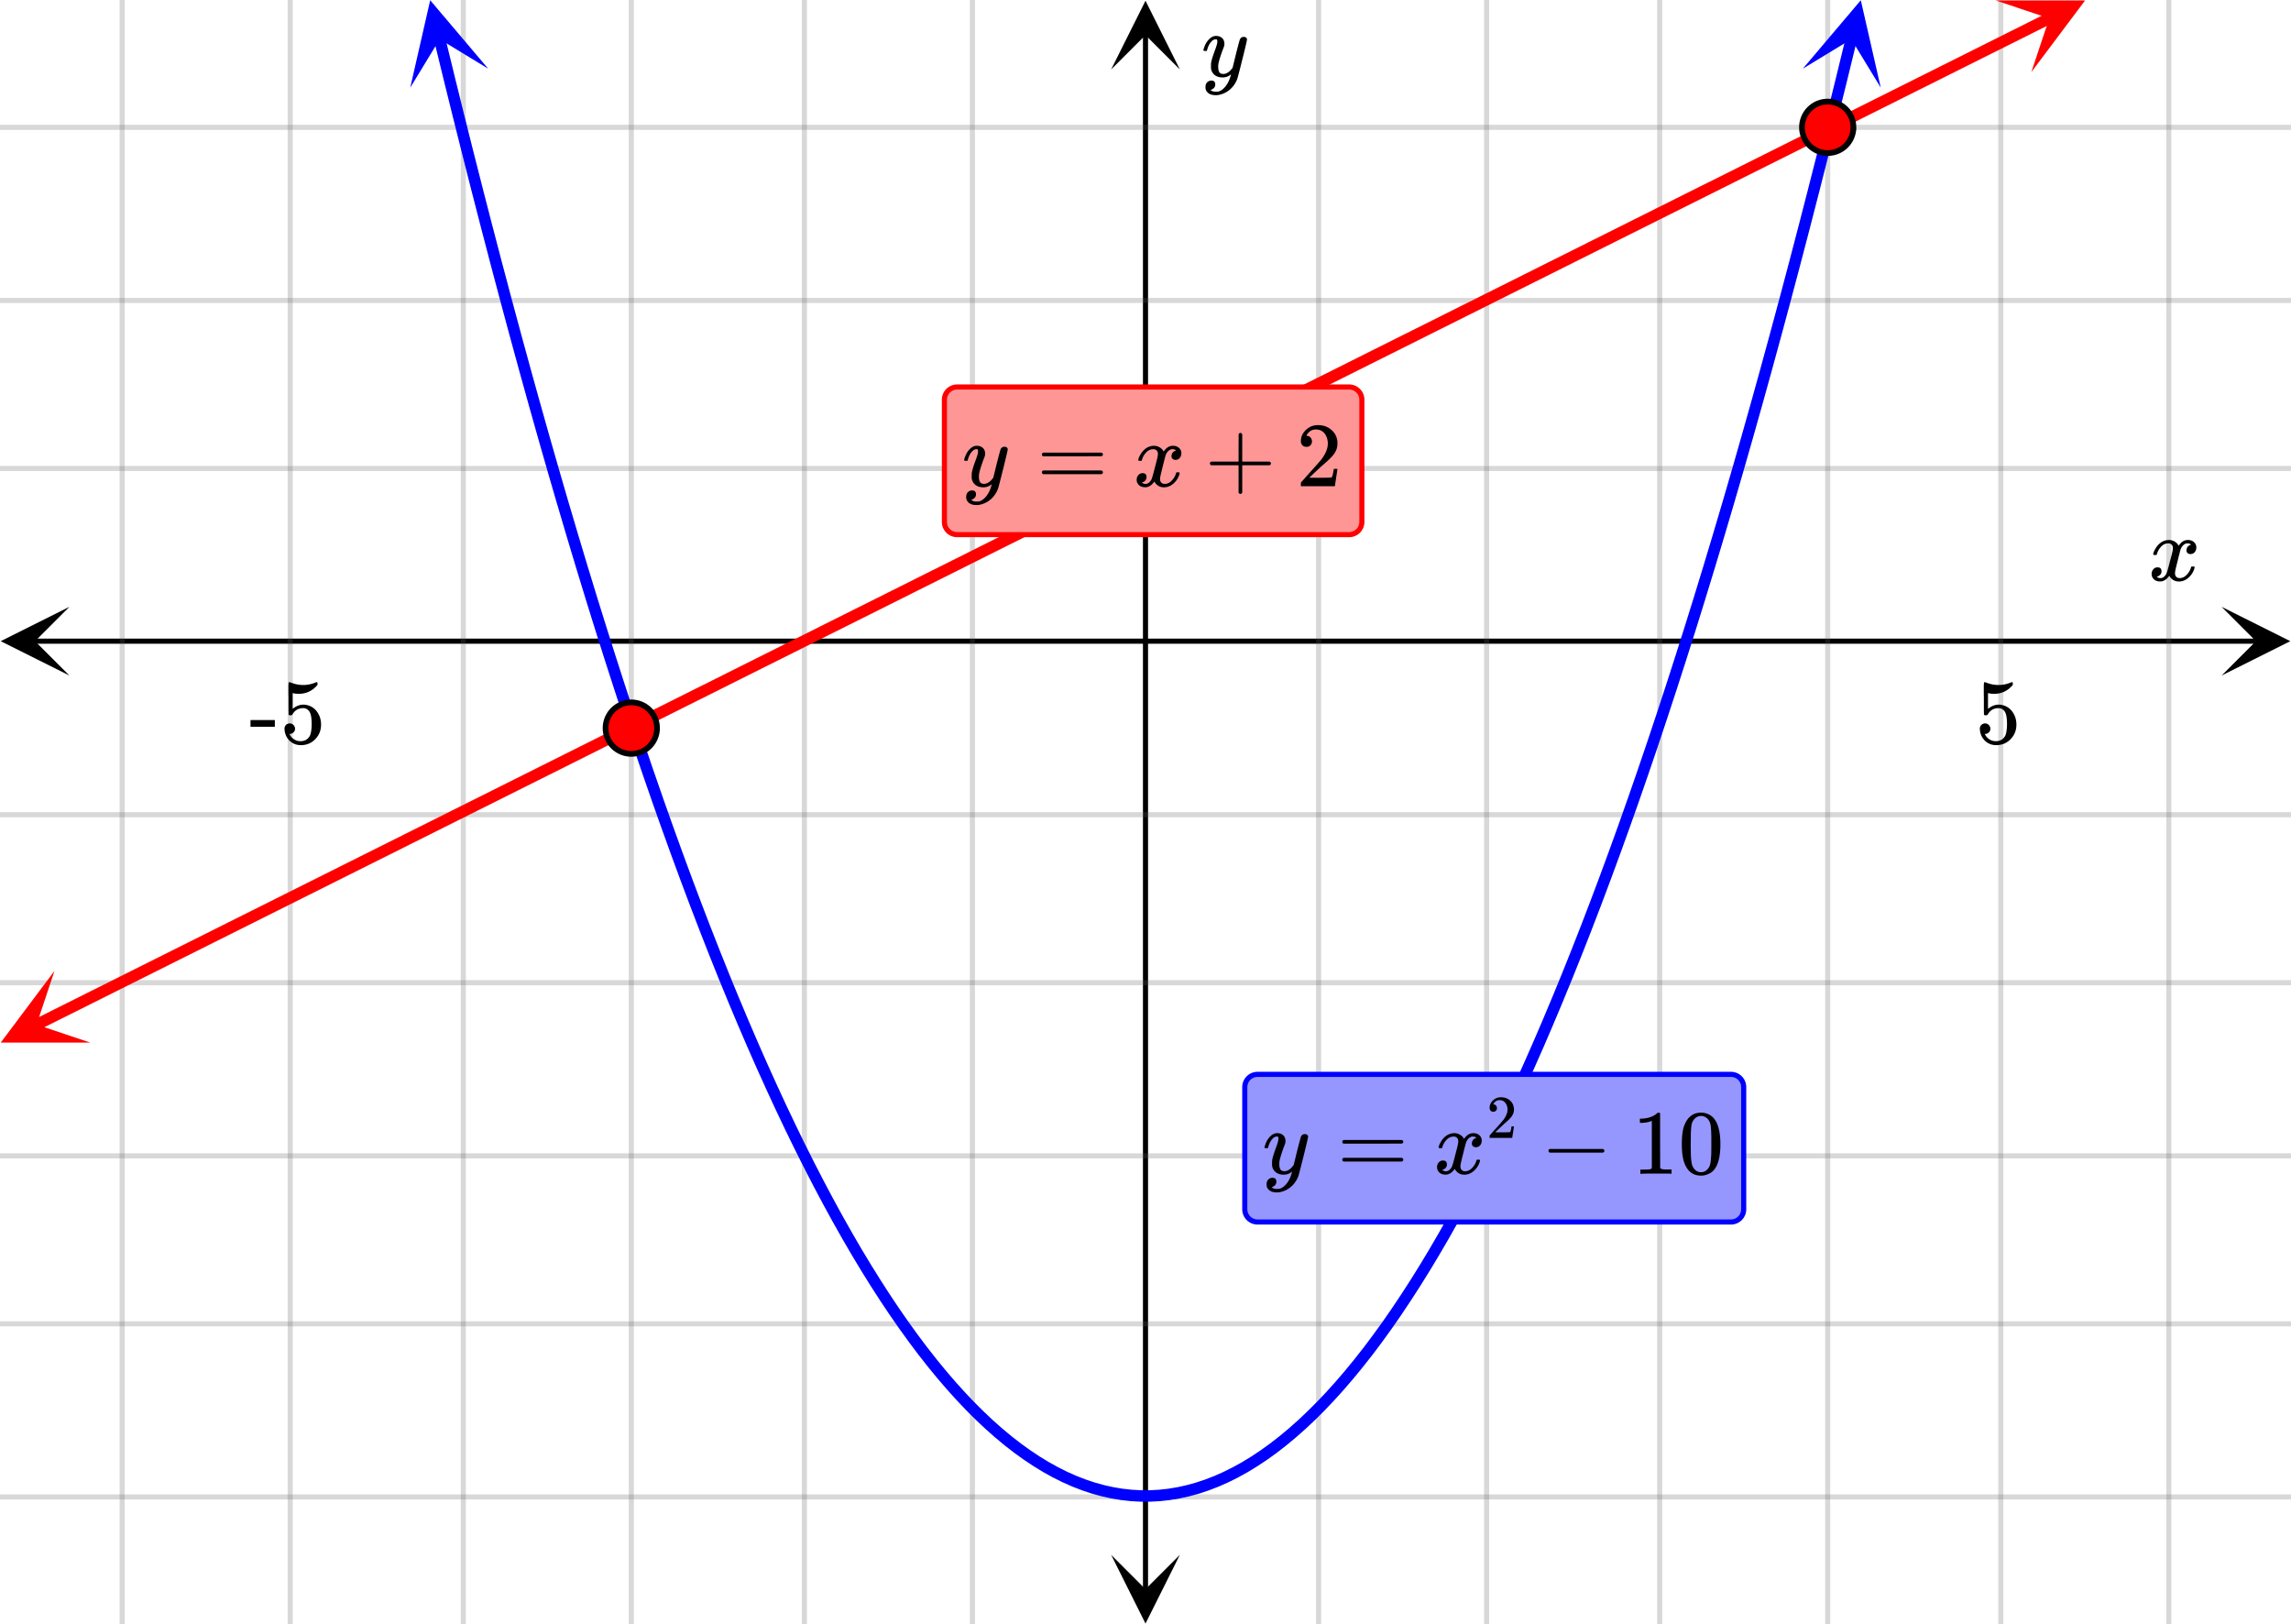 <svg xmlns="http://www.w3.org/2000/svg" width="450" height="319.016" viewBox="0 0 450 319"><defs><clipPath id="a"><path d="M.137 119.172H14V133H.137zm0 0"/></clipPath><clipPath id="b"><path d="M436.363 119.172H450V133h-13.637zm0 0"/></clipPath><clipPath id="c"><path d="M218.25 305H232v13.863h-13.75zm0 0"/></clipPath><clipPath id="d"><path d="M218.25 0H232v13.637h-13.75zm0 0"/></clipPath><clipPath id="e"><path d="M80 0h16v18H80zm0 0"/></clipPath><clipPath id="f"><path d="M92.152-1.828l8.395 34.43-34.43 8.394L57.723 6.57zm0 0"/></clipPath><clipPath id="g"><path d="M354 0h16v18h-16zm0 0"/></clipPath><clipPath id="h"><path d="M354.117 13.477l8.395-34.43 34.43 8.394-8.395 34.43zm0 0"/></clipPath><clipPath id="i"><path d="M0 190h18v15H0zm0 0"/></clipPath><clipPath id="j"><path d="M-3.379 197.719l31.695-15.848 15.848 31.695-31.7 15.848zm0 0"/></clipPath><clipPath id="k"><path d="M391 0h19v15h-19zm0 0"/></clipPath><clipPath id="l"><path d="M391.953.07l31.695-15.847 15.848 31.695-31.7 15.848zm0 0"/></clipPath></defs><path fill="#fff" d="M0 0h450v319H0z"/><path d="M6.75 125.422h436.5v1H6.75zm0 0"/><g clip-path="url(#a)"><path d="M13.637 119.172l-13.5 6.75 13.5 6.75-6.75-6.75zm0 0"/></g><g clip-path="url(#b)"><path d="M436.363 119.172l13.5 6.75-13.5 6.75 6.75-6.75zm0 0"/></g><path d="M259 0v319M292 0v319M326 0v319M359 0v319M393 0v319M426 0v319M191 0v319M158 0v319M124 0v319M91 0v319M57 0v319M24 0v319"/><path d="M259.5 0v319c0 .277-.223.5-.5.5a.498.498 0 0 1-.5-.5V0c0-.277.223-.5.5-.5s.5.223.5.5zm33 0v319c0 .277-.223.5-.5.5a.498.498 0 0 1-.5-.5V0c0-.277.223-.5.5-.5s.5.223.5.5zm34 0v319c0 .277-.223.5-.5.5a.498.498 0 0 1-.5-.5V0c0-.277.223-.5.5-.5s.5.223.5.5zm33 0v319c0 .277-.223.5-.5.5a.498.498 0 0 1-.5-.5V0c0-.277.223-.5.5-.5s.5.223.5.5zm34 0v319c0 .277-.223.5-.5.5a.498.498 0 0 1-.5-.5V0c0-.277.223-.5.5-.5s.5.223.5.5zm33 0v319c0 .277-.223.5-.5.5a.498.498 0 0 1-.5-.5V0c0-.277.223-.5.5-.5s.5.223.5.5zm-235 0v319c0 .277-.223.5-.5.5a.498.498 0 0 1-.5-.5V0c0-.277.223-.5.5-.5s.5.223.5.5zm-33 0v319c0 .277-.223.5-.5.5a.498.498 0 0 1-.5-.5V0c0-.277.223-.5.5-.5s.5.223.5.5zm-34 0v319c0 .277-.223.5-.5.5a.498.498 0 0 1-.5-.5V0c0-.277.223-.5.5-.5s.5.223.5.5zm-33 0v319c0 .277-.223.5-.5.5a.498.498 0 0 1-.5-.5V0c0-.277.223-.5.5-.5s.5.223.5.5zm-34 0v319c0 .277-.223.5-.5.5a.498.498 0 0 1-.5-.5V0c0-.277.223-.5.5-.5s.5.223.5.5zm-33 0v319c0 .277-.223.5-.5.5a.498.498 0 0 1-.5-.5V0c0-.277.223-.5.5-.5s.5.223.5.5zm0 0" fill="#666" fill-opacity=".251"/><path d="M224.5 312.25V6.75h1v305.5zm0 0"/><g clip-path="url(#c)"><path d="M218.25 305.363l6.75 13.5 6.75-13.5-6.75 6.75zm0 0"/></g><g clip-path="url(#d)"><path d="M218.25 13.637L225 .137l6.75 13.5-6.75-6.75zm0 0"/></g><path d="M0 92h450M0 59h450M0 25h450M0 160h450M0 193h450M0 227h450M0 260h450M0 294h450"/><path d="M0 91.5h450c.277 0 .5.223.5.5s-.223.5-.5.5H0a.498.498 0 0 1-.5-.5c0-.277.223-.5.5-.5zm0-33h450c.277 0 .5.223.5.5s-.223.5-.5.5H0a.498.498 0 0 1-.5-.5c0-.277.223-.5.5-.5zm0-34h450c.277 0 .5.223.5.5s-.223.5-.5.5H0a.498.498 0 0 1-.5-.5c0-.277.223-.5.5-.5zm0 135h450c.277 0 .5.223.5.5s-.223.5-.5.5H0a.498.498 0 0 1-.5-.5c0-.277.223-.5.5-.5zm0 33h450c.277 0 .5.223.5.5s-.223.5-.5.5H0a.498.498 0 0 1-.5-.5c0-.277.223-.5.5-.5zm0 34h450c.277 0 .5.223.5.5s-.223.5-.5.5H0a.498.498 0 0 1-.5-.5c0-.277.223-.5.5-.5zm0 33h450c.277 0 .5.223.5.5s-.223.5-.5.5H0a.498.498 0 0 1-.5-.5c0-.277.223-.5.5-.5zm0 34h450c.277 0 .5.223.5.5s-.223.5-.5.5H0a.498.498 0 0 1-.5-.5c0-.277.223-.5.5-.5zm0 0" fill="#666" fill-opacity=".251"/><path d="M87.422 7.27l1.863 7.632-1.094.27 1.09-.27 1.864 7.528-1.094.273 1.094-.273 1.859 7.425-1.09.274 1.09-.277 1.863 7.324-1.094.277 1.09-.281 1.864 7.223-1.09.28 1.09-.284 1.859 7.117-1.09.285 1.09-.29 1.86 7.017-1.087.289 1.086-.293 1.864 6.91-1.09.293 1.086-.297 1.863 6.808-1.086.297 1.082-.3 1.863 6.703-1.086.3 1.086-.304 1.86 6.601-1.082.309 1.082-.313 1.86 6.5-1.083.309 1.082-.312 1.86 6.394-1.079.316 1.078-.32 1.864 6.293-1.082.32 1.078-.324 1.863 6.188-1.078.324 1.074-.328 1.864 6.086-1.079.328 1.075-.332 1.863 5.98-1.074.336 1.074-.34 1.86 5.88-1.075.34 1.074-.345 1.86 5.778-1.07.344 1.07-.352 1.859 5.676-1.07.351 1.07-.36 1.86 5.571-1.067.36 1.066-.364 1.86 5.47-1.067.358 1.067-.367 1.86 5.364-1.063.37 1.058-.374 1.863 5.257-1.062.375 1.059-.378 1.863 5.156-1.059.383 1.055-.391 1.863 5.055-1.054.39 1.05-.394 1.864 4.949-1.055.398 1.05-.406 1.86 4.852-1.047.402 1.047-.41 1.86 4.742-1.047.414 1.043-.422 1.863 4.645-1.043.418 1.039-.426 1.86 4.54-1.04.425 1.04-.438 1.859 4.438-1.035.437 1.03-.445 1.864 4.332-1.035.445 1.031-.453 1.86 4.227-1.028.453 1.024-.461 1.863 4.125-1.027.465 1.02-.473 1.862 4.024-1.02.472 1.016-.484 1.86 3.922-1.016.48 1.012-.492 1.86 3.816-1.008.493 1.003-.504 1.864 3.715-1.008.504 1-.516 1.863 3.61-1 .515.992-.527 1.86 3.507-.992.528.988-.54 1.86 3.407-.985.539.976-.555 1.864 3.301-.98.555.972-.567 1.863 3.2-.973.566.961-.582 1.864 3.094-.965.582.957-.594 1.86 2.988-.954.598.945-.61 1.86 2.887-.946.61.938-.625 1.86 2.785-.934.625.922-.64 1.863 2.683-.926.64.914-.66 1.86 2.578-.91.66.898-.675 1.86 2.476-.9.676.888-.695 1.859 2.37-.883.696.867-.71 1.864 2.265-.872.715.856-.735 1.86 2.168-.852.735.832-.754 1.863 2.062-.836.754.817-.773 1.859 1.957-.813.777.793-.797 1.864 1.856-.797.797.773-.82 1.86 1.753-.77.82.746-.843 1.86 1.652-.747.84.72-.863 1.862 1.546-.718.868.687-.891 1.863 1.445-.69.887.66-.91 1.859 1.34-.657.914.621-.938 1.864 1.239-.625.937.586-.96 1.863 1.132-.586.96.543-.983 1.863 1.03-.547.985.504-1.008 1.86.93-.5 1.008.453-1.027 1.863.824-.457 1.027.406-1.047 1.864.719-.407 1.05.356-1.066 1.86.618-.356 1.066.3-1.082 1.864.515-.301 1.083.242-1.098 1.863.414-.246 1.098.184-1.11 1.863.309-.183 1.11.12-1.118 1.864.207-.125 1.117.063-1.12 1.863.1-.063 1.126v-1.125h1.86v1.125l-.063-1.125 1.863-.102.063 1.121-.125-1.117 1.863-.207.121 1.117-.183-1.11 1.863-.308.184 1.11-.246-1.098 1.863-.414.242 1.098-.3-1.082 1.863-.516.3 1.082-.355-1.067 1.86-.617.355 1.067-.407-1.051 1.864-.719.406 1.047-.457-1.027 1.863-.825.453 1.028-.5-1.008 1.86-.93.504 1.008-.547-.984 1.863-1.031.543.984-.586-.961 1.863-1.133.586.961-.625-.937 1.864-1.239.62.938-.656-.914 1.86-1.34.66.91-.691-.887 1.863-1.445.687.89-.718-.867 1.863-1.546.719.863-.747-.84 1.86-1.652.746.843-.77-.82 1.86-1.754.773.82-.797-.796 1.864-1.856.793.797-.813-.777 1.86-1.957.816.773-.836-.754 1.863-2.062.832.754-.851-.735 1.86-2.168.855.735-.872-.715 1.864-2.266.867.711-.883-.695 1.86-2.371.886.695-.898-.676 1.86-2.476.898.675-.91-.66 1.859-2.578.914.66-.926-.64 1.863-2.684.922.64-.933-.624 1.859-2.785.938.625-.946-.61 1.86-2.887.945.61-.953-.598 1.86-2.988.956.594-.965-.582 1.864-3.094.96.582-.972-.566 1.863-3.2.973.567-.98-.555 1.863-3.3.976.554-.984-.54 1.86-3.405.987.539-.992-.528 1.86-3.507.992.527-1-.516 1.863-3.61 1 .517-1.008-.504 1.864-3.715 1.003.504-1.007-.493 1.86-3.816 1.01.492-1.015-.48 1.86-3.922 1.015.484-1.02-.472 1.864-4.024 1.02.473-1.028-.465 1.863-4.125 1.024.46-1.028-.452 1.86-4.227 1.031.453-1.035-.445 1.863-4.332 1.031.445-1.035-.437 1.86-4.438 1.039.438-1.04-.426 1.86-4.539 1.04.426-1.044-.418 1.863-4.645 1.043.422-1.046-.414 1.859-4.742 1.047.41-1.047-.402 1.86-4.852 1.05.406-1.055-.398 1.864-4.95 1.05.395-1.054-.39 1.863-5.055 1.055.39-1.059-.382 1.863-5.156 1.059.378-1.063-.375 1.86-5.257 1.062.375-1.062-.371 1.86-5.364 1.066.367-1.067-.359 1.86-5.469 1.066.364-1.066-.36 1.859-5.57 1.07.36-1.07-.352 1.86-5.676 1.07.351-1.07-.343 1.859-5.778 1.074.344-1.074-.34 1.86-5.879 1.073.34-1.074-.336 1.863-5.98 1.075.332-1.079-.328 1.864-6.086 1.074.328-1.078-.324 1.863-6.188 1.078.324-1.082-.32 1.864-6.293 1.078.32-1.078-.316 1.859-6.394 1.082.312-1.082-.309 1.86-6.5 1.081.313-1.082-.309 1.86-6.601 1.086.304-1.086-.3 1.863-6.703 1.082.3-1.086-.297 1.863-6.808 1.086.297-1.09-.293 1.864-6.91 1.086.293-1.086-.29 1.86-7.015 1.089.289-1.09-.285 1.86-7.117 1.09.285-1.09-.281 1.863-7.223 1.09.281-1.094-.277 1.863-7.324 1.09.277-1.09-.274 1.86-7.425 1.093.273-1.094-.273 1.864-7.528 1.09.27-1.094-.27 1.863-7.632a1.124 1.124 0 1 1 2.184.535l-1.86 7.633v.003l-1.863 7.532v.004l-1.863 7.425v.004l-1.86 7.324v.004h-.003l-1.86 7.22v.007-.004l-1.863 7.121v.004l-1.863 7.012v.008-.004l-1.86 6.914s0 .004-.004.004l-1.86 6.808v.004l-1.862 6.707v.004l-1.864 6.602v.004l-1.863 6.5v.003l-1.86 6.395c0 .004-.003.004-.003.004l-1.86 6.293c0 .004 0 .004-.003.008l-1.86 6.187v.004h-.004l-1.86 6.09v.004l-1.862 5.984v.004l-1.864 5.879v.008l-1.863 5.773v.008l-1.863 5.672v.008l-1.864 5.57v.008l-1.863 5.465v.008l-1.863 5.363v.008l-1.863 5.261s0 .004-.004.004l-1.86 5.16s0 .004-.004.004l-1.859 5.055c0 .004-.004.008-.004.008l-1.86 4.953c-.003.004-.003.004-.003.008l-1.863 4.847v.008l-1.864 4.746c0 .004 0 .004-.004.008l-1.859 4.64c0 .005-.004.009-.004.009l-1.863 4.539v.007l-1.863 4.438c0 .004-.004.008-.004.008l-1.86 4.332c-.004.004-.004.008-.004.012l-1.863 4.226c0 .004-.004.008-.004.012l-1.863 4.125c0 .004 0 .008-.004.012l-1.86 4.023c-.003.004-.003.004-.003.008l-1.864 3.922c0 .004-.003.007-.003.011v-.004l-1.864 3.82c0 .005-.004.009-.004.009l-1.863 3.714c0 .004-.004.008-.004.012l-1.863 3.61c0 .003-.004.007-.004.011l-1.863 3.508c0 .004-.004.008-.004.012l-1.864 3.406c0 .004-.003.008-.007.012l-1.86 3.3c-.004.004-.004.012-.008.016l-1.863 3.195c0 .008-.004.012-.008.016l-1.859 3.094c-.004.004-.008.012-.012.015l-1.86 2.993c-.003.004-.007.007-.007.015h-.004l-1.86 2.887-.01.016-1.86 2.785a.054.054 0 0 1-.012.015l-1.863 2.684-.012.016-1.86 2.578a.085.085 0 0 1-.011.02l-1.863 2.476c-.004.004-.008.012-.016.02l-1.86 2.37c-.003.008-.011.012-.015.02l-1.86 2.27c-.007.003-.011.011-.019.019l-1.86 2.164c-.007.008-.011.016-.019.024l-1.86 2.062c-.007.008-.015.012-.019.02l-1.863 1.96c-.008.008-.012.016-.02.024l-1.863 1.855-.023.024-1.86 1.754c-.007.008-.015.015-.027.02l-1.86 1.652-.027.023-1.863 1.547-.027.023-1.864 1.446c-.007.007-.02.015-.03.023l-1.86 1.34-.035.023-1.864 1.239c-.011.007-.023.02-.035.023l-1.863 1.137-.04.023-1.862 1.032-.043.023-1.86.93c-.015.007-.031.011-.047.02l-1.859.823a.636.636 0 0 0-.05.024l-1.864.719c-.016.007-.031.015-.05.02l-1.86.62c-.02.004-.04.012-.055.016l-1.863.515c-.02.004-.035.012-.055.016l-1.863.41-.059.012-1.863.309-.059.011-1.863.203c-.02.004-.039.004-.059.008l-1.863.102c-.02 0-.039.004-.062.004h-1.86c-.023 0-.043-.004-.062-.004l-1.863-.102c-.02-.004-.04-.004-.063-.008h.004l-1.863-.203-.063-.011h.004l-1.863-.309-.059-.012-1.863-.41c-.02-.004-.04-.012-.055-.016l-1.863-.515c-.02-.004-.035-.012-.055-.016l-1.86-.62c-.019-.005-.034-.013-.054-.017l.004-.003-1.863-.72a.636.636 0 0 0-.051-.023l-1.86-.824c-.015-.008-.03-.012-.046-.02l-1.86-.929-.043-.023-1.863-1.032-.039-.023-1.863-1.137c-.012-.004-.024-.015-.035-.023l-1.864-1.239-.035-.023-1.86-1.34c-.01-.008-.023-.015-.03-.023l-1.864-1.446c-.007-.007-.02-.015-.027-.023l-1.863-1.547c-.008-.008-.02-.016-.028-.023l-1.859-1.653c-.012-.004-.02-.011-.027-.02l-1.86-1.753-.023-.024-1.863-1.855c-.008-.008-.012-.016-.02-.024l-1.863-1.96c-.004-.008-.012-.012-.02-.02l-1.86-2.062c-.007-.008-.01-.016-.019-.024l-1.86-2.164c-.007-.008-.01-.016-.019-.02l-1.859-2.269c-.004-.008-.012-.012-.016-.02l-1.859-2.37c-.008-.008-.012-.016-.016-.02l-1.863-2.477-.012-.015v-.004l-1.859-2.578-.012-.016-1.863-2.684a.054.054 0 0 1-.012-.015l-1.86-2.785-.01-.016-1.86-2.887a.054.054 0 0 0-.012-.015l-1.86-2.993-.011-.015-1.86-3.094c-.003-.004-.007-.008-.007-.016l-1.863-3.195c-.004-.004-.004-.012-.008-.016l-1.86-3.3c-.004-.004-.007-.008-.007-.012l-1.864-3.406c0-.004-.004-.008-.004-.012l-1.863-3.508c0-.004-.004-.008-.004-.012l-1.863-3.609c0-.004-.004-.008-.004-.012l-1.863-3.714s-.004-.004-.004-.008l-1.863-3.82s-.004-.004-.004-.008l-1.864-3.922c0-.004 0-.004-.004-.008l-1.859-4.024c-.004-.003-.004-.007-.008-.011h.004l-1.863-4.125c0-.004-.004-.008-.004-.008v-.004l-1.863-4.226c0-.004 0-.008-.004-.012l-1.86-4.332c0-.004-.004-.004-.004-.008l-1.863-4.438v-.007l-1.863-4.54s-.004-.003-.004-.007l-1.86-4.64c-.003-.005-.003-.009-.003-.009l-1.864-4.746v-.008l-1.863-4.847c0-.004 0-.004-.004-.008l-1.86-4.953-.003-.004v-.004l-1.86-5.055c-.003 0-.003-.004-.003-.004l-1.86-5.16c-.004 0-.004-.004-.004-.004l-1.863-5.261v-.008l-1.863-5.363v-.008l-1.863-5.465v-.008l-1.864-5.57v-.008l-1.863-5.672v-.008l-1.863-5.773v-.008l-1.864-5.879v-.004l-1.863-5.984v-.004l-1.86-6.09c-.003 0-.003 0-.003-.004l-1.86-6.187c-.003-.004-.003-.004-.003-.008l-1.86-6.293s-.004 0-.004-.004l-1.86-6.395v-.003l-1.862-6.5v-.004l-1.864-6.602v-.004l-1.863-6.707v-.004l-1.86-6.808c-.003 0-.003-.004-.003-.004l-1.86-6.914v-.004l-1.863-7.012v-.004l-1.863-7.121v-.004l-1.86-7.219c-.003 0-.003-.004-.003-.004l-1.86-7.324s0-.004-.004-.004h.004l-1.863-7.425v-.004l-1.863-7.532v-.004l-1.86-7.632a1.124 1.124 0 1 1 2.184-.535zm0 0" fill="#00f"/><g clip-path="url(#e)"><g clip-path="url(#f)" clip-rule="evenodd"><path d="M95.883 13.477L84.5.039l-3.918 17.168 5.785-9.516zm0 0" fill="#00f"/></g></g><g clip-path="url(#g)"><g clip-path="url(#h)" clip-rule="evenodd"><path d="M354.117 13.477L365.5.039l3.918 17.168-5.785-9.516zm0 0" fill="#00f"/></g></g><path d="M6.54 200.305l2.655-1.328.504 1.007-.504-1.007 2.657-1.329.503 1.008-.503-1.008 2.656-1.328h-.004.004l2.652-1.328.504 1.008-.504-1.008 2.656-1.324 2.657-1.328.5 1.004-.5-1.004 2.652-1.328 2.656-1.328.504 1.007-.504-1.007 2.657-1.329.503 1.008-.503-1.008 2.656-1.324c-.004-.004-.004-.004-.004 0h.004l2.652-1.328.504 1.004-.504-1.004 5.313-2.656 2.652-1.328 2.656-1.328 2.656-1.325.504 1.004-.504-1.004 2.653-1.328h.004l2.652-1.328 5.313-2.656 2.652-1.328.504 1.008-.504-1.008 2.656-1.324 2.656-1.329 2.653-1.328.504 1.008-.504-1.008 5.312-2.656 2.656-1.324v-.004.004l2.653-1.328.504 1.004-.504-1.004 5.312-2.657 2.653-1.328.504 1.008-.504-1.008 2.656-1.328 2.656-1.324 2.656-1.328 2.653-1.328 5.312-2.656.504 1.007-.504-1.007 2.653-1.329 2.656-1.324.504 1.004-.504-1.004 5.312-2.656 2.653-1.328 5.312-2.656 2.653-1.325 2.656-1.328.504 1.004-.504-1.004 5.312-2.656.5 1.008-.5-1.008 2.653-1.328 2.656-1.324 2.656-1.329.504 1.004-.504-1.004 2.652-1.328 2.657-1.328.504 1.008-.504-1.008 5.312-2.656.5 1.008-.5-1.008 2.653-1.324 2.656-1.328.504 1.004-.504-1.004 2.656-1.329 2.652-1.328.504 1.008-.504-1.008 5.313-2.656 2.656-1.324.5 1.004-.5-1.004 2.653-1.328 2.656-1.328.504 1.007-.504-1.007 2.656-1.328 2.652-1.329.504 1.008-.504-1.008 2.657-1.324v-.004.004l2.656-1.328.504 1.004-.504-1.004 2.656-1.328 2.652-1.328.504 1.008-.504-1.008 2.657-1.328.504 1.007-.504-1.007 2.656-1.328 2.652-1.325.504 1.004-.504-1.004 5.313-2.656.504 1.008-.504-1.008 2.656-1.328h-.004.004l2.652-1.328.504 1.008-.504-1.008 2.657-1.328 2.656-1.325 2.652-1.328.504 1.004-.504-1.004 2.656-1.328.504 1.008-.504-1.008 2.657-1.328.504 1.008-.504-1.008 2.656-1.328h-.004.004l2.652-1.324.504 1.004-.504-1.004 2.657-1.328.503 1.004-.503-1.004 2.656-1.328.5 1.003-.5-1.003 2.652-1.329 2.656-1.328.504 1.008-.504-1.008 2.657-1.328.504 1.008-.504-1.008 2.656-1.324h-.004.004l2.652-1.328.504 1.004-.504-1.004 2.656-1.328.504 1.007-.504-1.007 2.657-1.328.5 1.007-.5-1.007 2.652-1.329 2.656-1.328 2.657-1.324.503 1.004-.503-1.004 2.656-1.328h-.004.004l2.652-1.328 2.656-1.328.504 1.008-.504-1.008 2.657-1.328 2.652-1.329 2.656-1.324 2.657-1.328.503 1.004-.503-1.004 2.656-1.328 2.652-1.328 2.656-1.328 2.657-1.324.5 1.003-.5-1.003 2.652-1.329.504 1.004-.504-1.004 5.312-2.656.504 1.008-.504-1.008 2.657-1.328.5 1.008-.5-1.008 2.652-1.328 2.656-1.324 2.657-1.328.5 1.003-.5-1.003 2.652-1.329.504 1.008-.504-1.008 5.312-2.656.504 1.008-.504-1.008 2.657-1.328h-.004.004l2.652-1.324.504 1.004-.504-1.004 5.313-2.656.5 1.007-.5-1.007 2.652-1.329.504 1.008-.504-1.008 2.656-1.328 2.656-1.324V35.7v.004l2.657-1.328.5 1.004-.5-1.004 2.652-1.328.504 1.004-.504-1.004 5.312-2.656.5 1.007-.5-1.007 2.653-1.328 2.656-1.325 5.313-2.656.5 1.008-.5-1.008 2.652-1.328 5.312-2.656 2.653-1.325.504 1.004-.504-1.004 7.968-3.984.5 1.008-.5-1.008 2.653-1.328 2.656-1.328 2.656-1.324 2.653-1.329.504 1.004-.504-1.004 5.312-2.656 2.652-1.328.504 1.008-.503-1.008 2.656-1.324 2.656-1.328.504 1.004-.504-1.004 2.656-1.328a1.125 1.125 0 0 1 1.004 2.012l-2.656 1.327h.004-.004l-2.652 1.329-.504-1.008.504 1.008-2.657 1.328-2.656 1.324-.5-1.004.5 1.004-2.652 1.328-5.313 2.656-.504-1.008.504 1.008-2.656 1.328-2.652 1.329-2.657 1.324-2.656 1.328-.5-1.004.5 1.004-2.652 1.328-.504-1.008.504 1.008-5.313 2.656-.504-1.008.504 1.008-2.652 1.325-7.969 3.984-.5-1.008.5 1.008-2.652 1.328-2.656 1.328-2.657 1.324-2.652 1.328-.504-1.003.504 1.003-7.969 3.985-.5-1.008.5 1.008-2.652 1.328-.504-1.008.504 1.008-2.656 1.324-2.657 1.328-2.652 1.328-.504-1.007.504 1.007-5.312 2.657-.504-1.008.504 1.008-2.657 1.324v.004-.004l-2.652 1.328-.504-1.004.504 1.004-5.313 2.656-2.652 1.328-.504-1.007.504 1.007-2.656 1.329-.504-1.008.504 1.008-2.656 1.324-2.657 1.328-2.652 1.328-.504-1.008.504 1.008-5.312 2.656-2.653 1.328-.504-1.007.504 1.007-2.656 1.325-.504-1.004.504 1.004-5.313 2.656-2.652 1.328-.504-1.008.504 1.008-5.312 2.656-.504-1.008.504 1.008-2.653 1.324-2.656 1.329-.504-1.004.504 1.004-2.656 1.328-.504-1.008.504 1.008-2.656 1.328-2.653 1.328-.504-1.008.504 1.008-2.656 1.324-2.656 1.328-.504-1.004.504 1.004-2.653 1.328-.504-1.004.504 1.004-5.312 2.657-.504-1.008.504 1.008-2.656 1.328-.5-1.008.5 1.008-2.653 1.324-2.656 1.328-.504-1.004.504 1.004-2.656 1.328-.504-1.008.504 1.008-2.653 1.328-.504-1.007.504 1.007-5.312 2.657-.504-1.008.504 1.008-2.656 1.324-.5-1.004.5 1.004-2.653 1.328-.504-1.004.504 1.004-5.312 2.656-2.653 1.328-.503-1.007.503 1.007-2.656 1.325v.003-.003l-2.656 1.328-.504-1.004.504 1.004-2.656 1.328h.004-.004l-2.653 1.328-.504-1.008.504 1.008-5.312 2.656-.5-1.008.5 1.008-2.653 1.324-.503-1.004.504 1.004-5.313 2.657-.504-1.008.504 1.008-2.656 1.328h.004-.004l-2.653 1.328-.504-1.008.504 1.008-2.656 1.328-2.656 1.324-.5-1.004.5 1.004-2.652 1.328-2.657 1.329-.504-1.008.504 1.007-5.312 2.657-2.653 1.328-.503-1.008.503 1.004-5.312 2.656-.5-1.004.5 1.004-2.652 1.328-2.657 1.328-.504-1.007.504 1.007-2.656 1.329-2.656 1.324-.5-1.004.5 1.004-2.652 1.328-2.657 1.328-.504-1.008.504 1.008-2.656 1.328-2.652 1.328-2.657 1.328-.503-1.007.503 1.007-2.656 1.325-2.656 1.328-.5-1.004.5 1.004-2.652 1.328-2.657 1.328-.504-1.008.504 1.008-2.656 1.328-2.652 1.328-2.656 1.325-5.313 2.656-.5-1.008.5 1.008-2.652 1.328-2.657 1.328-2.656 1.324v.004-.004l-2.652 1.328-.504-1.004.504 1.004-7.969 3.985-2.652 1.328-.504-1.008.504 1.008-2.657 1.324-2.656 1.328-2.652 1.328-5.313 2.657-.504-1.008.504 1.008-2.656 1.328-2.652 1.324-.504-1.004.504 1.004-5.313 2.656-2.652 1.328-2.656 1.328-2.657 1.325-.503-1.004.503 1.004-2.652 1.328-5.312 2.656-.504-1.008.504 1.008-2.657 1.328-2.652 1.328-.504-1.008.504 1.008-2.656 1.324-2.657 1.329-2.652 1.328-5.312 2.656-.504-1.008.504 1.008-2.657 1.328-2.652 1.324-2.656 1.328-.504-1.003.504 1.003-2.656 1.329-2.653 1.328-.504-1.008.504 1.008-2.656 1.328-.504-1.008.504 1.008-2.656 1.328-.504-1.008.504 1.008-2.657 1.324-2.652 1.328-2.656 1.328a1.125 1.125 0 0 1-1.008-2.011zm0 0" fill="red"/><g clip-path="url(#i)"><g clip-path="url(#j)" clip-rule="evenodd"><path d="M10.707 190.676L.141 204.762H17.75l-10.566-3.524zm0 0" fill="red"/></g></g><g clip-path="url(#k)"><g clip-path="url(#l)" clip-rule="evenodd"><path d="M391.953.07h17.61l-10.567 14.086 3.52-10.562zm0 0" fill="red"/></g></g><path d="M129.05 143a5.051 5.051 0 1 1-10.102-.001 5.051 5.051 0 0 1 10.103.001zm0 0M364.05 25a5.051 5.051 0 1 1-10.102-.001 5.051 5.051 0 0 1 10.103.001zm0 0" fill="red" stroke-width="1.125" stroke="#000"/><path d="M423.047 109c-.074-.074-.11-.14-.11-.203.051-.324.239-.738.563-1.25.563-.844 1.27-1.332 2.125-1.469.168-.02.293-.031.375-.031.418 0 .8.105 1.156.32.356.215.61.48.766.805.156-.2.254-.324.297-.375.437-.5.949-.75 1.531-.75.488 0 .887.14 1.195.422.309.281.461.625.461 1.031 0 .375-.105.688-.32.938-.215.25-.492.374-.836.374a.814.814 0 0 1-.563-.195.67.67 0 0 1-.218-.523c0-.551.3-.934.906-1.14 0-.013-.066-.052-.203-.126-.113-.074-.285-.11-.516-.11a.936.936 0 0 0-.344.048c-.457.187-.796.582-1.015 1.187-.031.094-.203.762-.516 2.008-.312 1.246-.48 1.945-.5 2.102a2.243 2.243 0 0 0-.062.53c0 .294.082.52.25.688.168.168.39.25.672.25.5 0 .957-.215 1.367-.64.41-.426.691-.895.836-1.407.031-.125.066-.195.101-.21.035-.016.133-.024.29-.024.23 0 .343.047.343.14 0 .012-.015.079-.047.204-.199.738-.613 1.386-1.25 1.937-.562.45-1.156.672-1.781.672-.844 0-1.48-.379-1.906-1.14-.356.542-.801.902-1.344 1.078a1.76 1.76 0 0 1-.469.046c-.687 0-1.176-.25-1.469-.75a1.322 1.322 0 0 1-.187-.718c0-.356.11-.66.328-.914a1.05 1.05 0 0 1 .828-.383c.52 0 .781.254.781.766 0 .437-.214.761-.64.968-.02.012-.05.024-.086.04a1.046 1.046 0 0 0-.094.046c-.027.016-.043.024-.055.024l-.046.015c0 .031.09.082.265.156.145.063.301.094.469.094.438 0 .813-.27 1.125-.812.125-.219.355-1 .688-2.344.074-.27.152-.574.242-.914.09-.34.152-.598.195-.773.043-.176.066-.286.078-.329.063-.324.094-.558.094-.703 0-.281-.078-.508-.235-.68-.156-.171-.375-.257-.656-.257-.543 0-1.011.207-1.406.625a3.462 3.462 0 0 0-.828 1.437c-.02.106-.047.168-.078.188-.031.02-.13.031-.297.031zm0 0M389.922 142.074c-.297 0-.547.11-.75.297-.188.188-.297.469-.297.813 0 .03.031.078.031.156v.172c.11.64.313 1.172.672 1.61.188.25.39.452.594.593.547.422 1.172.625 1.937.625 1.11 0 2.063-.39 2.829-1.188.75-.78 1.125-1.734 1.125-2.828 0-.953-.25-1.781-.75-2.484-.5-.719-1.172-1.172-1.985-1.36-.25-.078-.5-.093-.734-.093-.719 0-1.422.265-2.11.828v-3.094l.188.031c.297.078.64.11 1 .11 1.5 0 2.719-.594 3.687-1.75v-.235c0-.218-.03-.312-.14-.312a.523.523 0 0 0-.219.062c-.781.328-1.594.5-2.438.5a6.405 6.405 0 0 1-2.406-.468l-.312-.094c-.047 0-.063 0-.078.031-.079 0-.11.328-.11 1v.938c0 .484.016.921.016 1.28 0 2.048 0 3.095.031 3.157.031.063.14.11.344.11.125 0 .219-.016.265-.047a.564.564 0 0 0 .141-.141c.469-.828 1.188-1.219 2.125-1.219.453 0 .828.188 1.14.594.329.422.5 1.25.5 2.5 0 1.078-.14 1.86-.343 2.312-.39.72-1 1.079-1.844 1.079-.5 0-.953-.125-1.312-.391a2.317 2.317 0 0 1-.828-.953l-.047-.078h.125c.25 0 .469-.11.672-.297.203-.203.312-.422.312-.703 0-.297-.11-.547-.312-.75a.933.933 0 0 0-.72-.313zm0 0M49.203 142.73h4.781v-1.312h-4.78zm7.719-.656c-.297 0-.547.11-.75.297-.188.188-.297.469-.297.813 0 .03.031.078.031.156v.172c.11.64.313 1.172.672 1.61.188.25.39.452.594.593.547.422 1.172.625 1.937.625 1.11 0 2.063-.39 2.828-1.188.75-.78 1.126-1.734 1.126-2.828 0-.953-.25-1.781-.75-2.484-.5-.719-1.172-1.172-1.985-1.36-.25-.078-.5-.093-.734-.093-.719 0-1.422.265-2.11.828v-3.094l.188.031c.297.078.64.11 1 .11 1.5 0 2.719-.594 3.687-1.75v-.235c0-.218-.03-.312-.14-.312a.523.523 0 0 0-.219.062c-.781.328-1.594.5-2.438.5a6.405 6.405 0 0 1-2.406-.468l-.312-.094c-.047 0-.063 0-.078.031-.078 0-.11.328-.11 1v.938c0 .484.016.921.016 1.28 0 2.048 0 3.095.031 3.157.031.063.14.11.344.11.125 0 .219-.016.266-.047a.564.564 0 0 0 .14-.141c.469-.828 1.188-1.219 2.125-1.219.453 0 .828.188 1.14.594.329.422.5 1.25.5 2.5 0 1.078-.14 1.86-.343 2.312-.39.72-1 1.079-1.844 1.079-.5 0-.953-.125-1.312-.391a2.317 2.317 0 0 1-.828-.953l-.047-.078h.125c.25 0 .468-.11.672-.297.203-.203.312-.422.312-.703 0-.297-.11-.547-.312-.75a.933.933 0 0 0-.72-.313zm0 0M244.313 7.234c.175 0 .324.047.445.141.12.094.18.219.18.375s-.293 1.418-.883 3.781c-.59 2.364-.926 3.66-1.008 3.89a4.988 4.988 0 0 1-.938 1.626c-.425.5-.922.89-1.484 1.172-.645.312-1.25.468-1.813.468-.917 0-1.535-.285-1.859-.859-.113-.168-.172-.406-.172-.719 0-.406.11-.722.328-.953.262-.23.528-.343.797-.343.531 0 .797.25.797.75 0 .449-.207.769-.625.968a.84.84 0 0 1-.101.055c-.036.016-.067.027-.086.039a.093.093 0 0 1-.047.016l-.063.03c.043.063.168.142.375.235.2.063.39.094.578.094h.141c.207 0 .363-.012.469-.031.457-.137.89-.442 1.297-.922.406-.48.718-1.05.937-1.719.137-.394.203-.629.203-.703 0-.012-.011-.008-.039.008a.534.534 0 0 0-.101.086c-.45.324-.942.484-1.485.484-.613 0-1.12-.144-1.515-.437-.395-.293-.653-.704-.766-1.235a5.999 5.999 0 0 1-.016-.57c0-.285.012-.508.032-.664.082-.512.359-1.39.828-2.64.261-.708.39-1.204.39-1.485 0-.168-.011-.285-.039-.352-.027-.066-.097-.101-.21-.101h-.094c-.27 0-.532.129-.782.39-.386.387-.683.957-.89 1.72a.197.197 0 0 1-.016.062.288.288 0 0 1-.023.054l-.024.032c-.011.015-.031.023-.062.023h-.485c-.074-.074-.109-.129-.109-.164s.02-.121.063-.258c.25-.844.625-1.496 1.125-1.953.406-.387.832-.578 1.28-.578.5 0 .903.137 1.204.414.3.277.453.66.453 1.148-.02.23-.035.356-.047.375 0 .075-.094.332-.281.782-.488 1.332-.781 2.308-.875 2.921a4.09 4.09 0 0 0-.016.422c0 .457.07.809.211 1.047.14.239.403.36.79.36.28 0 .542-.075.788-.22.246-.144.43-.284.555-.421.125-.137.285-.324.484-.563 0-.011.028-.132.086-.367.059-.234.145-.586.258-1.054.113-.47.223-.918.328-1.344.457-1.793.715-2.735.766-2.828.156-.324.41-.485.766-.485zm0 0"/><path d="M247 210.5h93a3 3 0 0 1 3 3v24a3 3 0 0 1-3 3h-93a3 3 0 0 1-3-3v-24a3 3 0 0 1 3-3zm1 2h91c1.105 0 2 .895 2 2v22c0 1.105-.895 2-2 2h-91c-1.105 0-2-.895-2-2v-22c0-1.105.895-2 2-2zm0 0" fill-rule="evenodd" fill="#00f"/><path d="M247 211.5h93c1.105 0 2 .895 2 2v24c0 1.105-.895 2-2 2h-93c-1.105 0-2-.895-2-2v-24c0-1.105.895-2 2-2zm0 0" fill-rule="evenodd" fill="#9696ff"/><path d="M256.313 222.734c.175 0 .324.047.445.141.12.094.18.219.18.375s-.293 1.418-.883 3.781c-.59 2.364-.926 3.66-1.008 3.89a4.988 4.988 0 0 1-.938 1.626c-.425.5-.922.89-1.484 1.172-.645.312-1.25.469-1.813.469-.917 0-1.535-.286-1.859-.86-.113-.168-.172-.406-.172-.719 0-.406.11-.722.328-.953.262-.23.528-.344.797-.344.531 0 .797.25.797.75 0 .45-.207.77-.625.97a.84.84 0 0 1-.101.054c-.036.016-.067.027-.086.039a.093.093 0 0 1-.047.016l-.063.03c.043.063.168.142.375.235.2.063.39.094.578.094h.141c.207 0 .363-.012.469-.031.457-.137.89-.442 1.297-.922.406-.48.718-1.05.937-1.719.137-.394.203-.629.203-.703 0-.012-.011-.008-.039.008a.534.534 0 0 0-.101.086c-.45.324-.942.484-1.485.484-.613 0-1.12-.144-1.515-.437-.395-.293-.653-.703-.766-1.235a5.999 5.999 0 0 1-.016-.57c0-.285.012-.508.032-.664.082-.512.359-1.39.828-2.64.261-.708.39-1.204.39-1.485 0-.168-.011-.285-.039-.352-.027-.066-.097-.101-.21-.101h-.094c-.27 0-.532.129-.782.39-.386.387-.683.957-.89 1.72a.197.197 0 0 1-.016.062.288.288 0 0 1-.023.054l-.024.032c-.011.015-.031.023-.062.023h-.485c-.074-.074-.109-.129-.109-.164s.02-.121.063-.258c.25-.844.625-1.496 1.125-1.953.406-.387.832-.578 1.28-.578.5 0 .903.137 1.204.414.3.277.453.66.453 1.148-.02.23-.035.356-.047.375 0 .075-.094.332-.281.782-.488 1.332-.781 2.308-.875 2.922a4.09 4.09 0 0 0-.016.421c0 .457.07.809.211 1.047.14.239.403.36.79.36.28 0 .542-.075.788-.22.246-.144.43-.284.555-.421.125-.137.285-.324.484-.563 0-.011.028-.132.086-.367.059-.234.145-.586.258-1.054.113-.47.223-.918.328-1.344.457-1.793.715-2.734.766-2.828.156-.324.41-.485.766-.485zm0 0M263.656 224.25c0 .188.078.313.281.36h5.72l5.734-.016c.156-.094.25-.203.25-.328 0-.157-.094-.282-.266-.375h-11.469c-.187.093-.25.218-.25.359zm0 3.516c0 .14.063.265.25.359h11.469c.172-.094.266-.219.266-.36a.312.312 0 0 0-.032-.14c-.015-.047-.046-.078-.062-.094-.016-.015-.047-.031-.094-.078-.031-.031-.062-.047-.062-.062h-11.454c-.203.062-.28.187-.28.375zm0 0M282.688 225.5c-.075-.074-.11-.14-.11-.203.05-.324.238-.738.563-1.25.562-.844 1.27-1.332 2.125-1.469.168-.02.293-.031.375-.031.418 0 .8.105 1.156.32.355.215.61.48.765.805.157-.2.254-.324.297-.375.438-.5.95-.75 1.532-.75.488 0 .886.14 1.195.422.309.281.46.625.46 1.031 0 .375-.105.688-.32.938-.214.25-.492.375-.835.375a.814.814 0 0 1-.563-.196.67.67 0 0 1-.219-.523c0-.551.301-.934.907-1.14 0-.013-.067-.052-.204-.126-.113-.074-.285-.11-.515-.11a.936.936 0 0 0-.344.048c-.457.187-.797.582-1.015 1.187-.032.094-.204.762-.516 2.008-.313 1.246-.48 1.945-.5 2.101a2.243 2.243 0 0 0-.063.532c0 .293.082.52.25.687.168.168.391.25.672.25.5 0 .957-.215 1.367-.64.41-.426.692-.895.836-1.407.032-.125.067-.195.102-.21.035-.016.133-.024.289-.024.23 0 .344.047.344.14 0 .012-.016.079-.047.204-.2.738-.613 1.386-1.25 1.937-.563.45-1.156.672-1.781.672-.844 0-1.48-.379-1.907-1.14-.355.542-.8.902-1.343 1.078a1.76 1.76 0 0 1-.47.047c-.687 0-1.175-.25-1.468-.75a1.322 1.322 0 0 1-.187-.72c0-.355.109-.66.328-.913a1.05 1.05 0 0 1 .828-.383c.52 0 .781.254.781.766 0 .437-.215.761-.64.968-.02.012-.051.024-.086.04a1.046 1.046 0 0 0-.094.046c-.028.016-.043.024-.055.024l-.047.015c0 .031.09.082.266.156.144.063.3.094.469.094.437 0 .812-.27 1.125-.812.125-.219.355-1 .687-2.344.074-.27.152-.574.242-.914.09-.34.153-.598.196-.774.043-.175.066-.285.078-.328.062-.324.094-.558.094-.703 0-.281-.079-.508-.235-.68-.156-.171-.375-.257-.656-.257-.543 0-1.012.207-1.406.625a3.462 3.462 0 0 0-.829 1.437c-.019.106-.046.168-.078.188-.03.02-.129.031-.296.031zm0 0M304.156 226c0 .156.063.281.25.375h10.453c.188-.11.282-.219.282-.36 0-.14-.094-.265-.282-.359h-10.453c-.187.078-.25.203-.25.344zm0 0M328.125 230.516h.203v-.828h-1.062c-.61 0-.985-.094-1.172-.266l-.016-5.406v-5.375a.49.49 0 0 0-.328-.11c-.11 0-.172.016-.219.047-.14.172-.328.313-.547.438-.671.406-1.515.64-2.53.687h-.345v.828h.344c.688-.031 1.328-.125 1.86-.344a.394.394 0 0 1 .14-.062v9.313c-.172.125-.312.203-.422.218-.203.031-.656.047-1.36.047h-.468v.828h.219c.219-.031 1.156-.047 2.828-.047 1.703 0 2.672 0 2.875.032zm0 0M331.375 219.969a5.534 5.534 0 0 0-.813 2.015c-.14.72-.218 1.641-.218 2.75 0 1.875.25 3.297.765 4.266.641 1.266 1.641 1.89 3.032 1.89.5 0 1.03-.124 1.53-.374.657-.297 1.142-.813 1.485-1.516.5-.969.766-2.39.766-4.266 0-1.718-.235-3.093-.672-4.093-.234-.516-.5-.907-.828-1.235a3.344 3.344 0 0 0-2.297-.89c-1.172 0-2.094.484-2.75 1.453zm4.047-.219c.25.281.437.61.531 1.016.094.39.156 1.078.172 2.047 0 .078.016.312.016.703v.984c0 1.156 0 1.969-.032 2.422-.046.844-.109 1.453-.218 1.812-.094.36-.266.688-.547.938-.313.36-.719.547-1.219.547-.5 0-.922-.188-1.25-.547-.25-.25-.422-.578-.531-.938-.094-.359-.172-.968-.219-1.812a75.438 75.438 0 0 1-.031-2.422c0-.25.015-.594.015-.984v-.703c.032-.97.094-1.657.172-2.047.11-.407.297-.735.547-1.016.36-.375.797-.578 1.297-.578.5 0 .938.203 1.297.578zm0 0M293.313 218.344c.218 0 .39-.063.515-.203a.695.695 0 0 0 .203-.516.737.737 0 0 0-.187-.5c-.11-.156-.281-.219-.469-.219-.063 0-.063 0-.063-.015 0 0 0-.016.032-.078.031-.047.047-.094.078-.125.281-.407.656-.625 1.125-.625.484 0 .875.187 1.14.546.282.36.422.782.422 1.313 0 .61-.265 1.281-.796 2-.25.312-.813.969-1.688 1.922-.672.75-1 1.14-1.016 1.14-.015.032-.015.125-.015.282v.218h4.437v-.03l.344-2.204v-.031h-.484v.031c-.063.469-.125.734-.172.828-.047.156-.078.25-.11.25-.078.047-.75.063-2 .063l-.921-.016.718-.672c.516-.484.906-.86 1.188-1.11.687-.577 1.14-1.046 1.36-1.374.28-.406.421-.844.421-1.313 0-.11 0-.25-.031-.39-.094-.594-.36-1.078-.828-1.453-.454-.375-1.016-.563-1.704-.563-.609 0-1.14.219-1.562.625-.438.406-.656.906-.656 1.469 0 .219.062.39.187.531.125.14.313.219.531.219zm0 0"/><path d="M188 75.5h77a3 3 0 0 1 3 3v24a3 3 0 0 1-3 3h-77a3 3 0 0 1-3-3v-24a3 3 0 0 1 3-3zm1 2h75c1.105 0 2 .895 2 2v22c0 1.105-.895 2-2 2h-75c-1.105 0-2-.895-2-2v-22c0-1.105.895-2 2-2zm0 0" fill-rule="evenodd" fill="red"/><path d="M188 76.5h77c1.105 0 2 .895 2 2v24c0 1.105-.895 2-2 2h-77c-1.105 0-2-.895-2-2v-24c0-1.105.895-2 2-2zm0 0" fill-rule="evenodd" fill="#ff9696"/><path d="M197.313 87.734c.175 0 .324.047.445.141.12.094.18.219.18.375s-.293 1.418-.883 3.781c-.59 2.364-.926 3.66-1.008 3.89a4.988 4.988 0 0 1-.938 1.626c-.425.5-.922.89-1.484 1.172-.645.312-1.25.469-1.813.469-.917 0-1.535-.286-1.859-.86-.113-.168-.172-.406-.172-.719 0-.406.11-.722.328-.953.262-.23.528-.344.797-.344.531 0 .797.25.797.75 0 .45-.207.77-.625.97a.84.84 0 0 1-.101.054c-.036.016-.067.027-.086.039a.093.093 0 0 1-.047.016l-.063.03c.043.063.168.141.375.235.2.063.39.094.578.094h.141c.207 0 .363-.012.469-.031.457-.137.89-.442 1.297-.922.406-.48.718-1.05.937-1.719.137-.394.203-.629.203-.703 0-.012-.011-.008-.039.008a.534.534 0 0 0-.101.086c-.45.324-.942.484-1.485.484-.613 0-1.12-.144-1.515-.437-.395-.293-.653-.704-.766-1.235a5.999 5.999 0 0 1-.016-.57c0-.285.012-.508.032-.664.082-.512.359-1.39.828-2.64.261-.708.39-1.204.39-1.485 0-.168-.011-.285-.039-.352-.027-.066-.097-.101-.21-.101h-.094c-.27 0-.532.129-.782.39-.386.387-.683.957-.89 1.72a.197.197 0 0 1-.016.062.288.288 0 0 1-.023.054l-.024.032c-.011.015-.031.023-.062.023h-.485c-.074-.074-.109-.129-.109-.164s.02-.121.063-.258c.25-.844.625-1.496 1.125-1.953.406-.387.832-.578 1.28-.578.5 0 .903.137 1.204.414.3.277.453.66.453 1.148-.02.23-.035.356-.047.375 0 .075-.094.332-.281.782-.488 1.332-.781 2.308-.875 2.921a4.09 4.09 0 0 0-.016.422c0 .457.07.809.211 1.047.14.239.403.36.79.36.28 0 .542-.075.788-.22.246-.144.43-.284.555-.421.125-.137.285-.324.484-.563 0-.011.028-.132.086-.367.059-.234.145-.586.258-1.054.113-.47.223-.918.328-1.344.457-1.793.715-2.734.766-2.828.156-.324.41-.485.766-.485zm0 0M204.656 89.25c0 .188.078.313.281.36h5.72l5.734-.016c.156-.094.25-.203.25-.328 0-.157-.094-.282-.266-.375h-11.469c-.187.093-.25.218-.25.359zm0 3.516c0 .14.063.265.25.359h11.469c.172-.094.266-.219.266-.36a.312.312 0 0 0-.032-.14c-.015-.047-.047-.078-.062-.094-.016-.015-.047-.031-.094-.078-.031-.031-.062-.047-.062-.062h-11.453c-.204.062-.282.187-.282.375zm0 0M223.688 90.5c-.075-.074-.11-.14-.11-.203.05-.324.238-.738.563-1.25.562-.844 1.27-1.332 2.125-1.469.168-.02.293-.031.375-.031.418 0 .8.105 1.156.32.355.215.61.48.766.805.156-.2.253-.324.296-.375.438-.5.95-.75 1.532-.75.488 0 .886.14 1.195.422.309.281.46.625.46 1.031 0 .375-.105.688-.32.938-.214.25-.492.374-.835.374a.814.814 0 0 1-.563-.195.67.67 0 0 1-.219-.523c0-.551.301-.934.907-1.14 0-.013-.067-.052-.203-.126-.114-.074-.286-.11-.516-.11a.936.936 0 0 0-.344.048c-.457.187-.797.582-1.016 1.187-.03.094-.203.762-.515 2.008-.313 1.246-.48 1.945-.5 2.102a2.243 2.243 0 0 0-.063.53c0 .294.082.52.25.688.168.168.391.25.672.25.5 0 .957-.215 1.367-.64.41-.426.692-.895.836-1.407.032-.125.067-.195.102-.21.035-.016.133-.024.289-.024.23 0 .344.047.344.14 0 .012-.016.079-.047.204-.2.738-.613 1.386-1.25 1.937-.563.45-1.156.672-1.781.672-.844 0-1.48-.379-1.907-1.14-.355.542-.8.902-1.343 1.078a1.76 1.76 0 0 1-.47.046c-.687 0-1.175-.25-1.468-.75a1.322 1.322 0 0 1-.187-.718c0-.356.109-.66.328-.914a1.05 1.05 0 0 1 .828-.383c.52 0 .781.254.781.766 0 .437-.215.761-.64.968-.02.012-.051.024-.086.04a1.046 1.046 0 0 0-.094.046c-.028.016-.043.024-.055.024l-.047.015c0 .031.09.082.266.156.144.063.3.094.469.094.437 0 .812-.27 1.125-.812.125-.219.355-1 .687-2.344.074-.27.152-.574.242-.914.09-.34.153-.598.196-.773.043-.176.066-.286.078-.329.062-.324.094-.558.094-.703 0-.281-.079-.508-.235-.68-.156-.171-.375-.257-.656-.257-.543 0-1.012.207-1.406.625a3.462 3.462 0 0 0-.828 1.437c-.02.106-.047.168-.079.188-.03.02-.129.031-.297.031zm0 0M237.656 91c0 .156.063.281.25.375h5.375v5.375c.078.156.203.25.36.25.14 0 .28-.094.359-.25v-5.375h5.375c.172-.11.266-.219.266-.36 0-.14-.094-.265-.266-.359H244v-5.36c-.078-.187-.219-.28-.36-.28-.109 0-.234.078-.343.234l-.016 2.703v2.703h-5.375c-.187.078-.25.203-.25.344zm0 0M256.625 87.75c.328 0 .578-.078.766-.297.203-.219.312-.469.312-.781 0-.281-.11-.531-.297-.75-.172-.219-.422-.328-.719-.328-.062 0-.078 0-.078-.016 0 0 .016-.031.047-.11.031-.062.078-.14.11-.202.437-.61.984-.922 1.687-.922.75 0 1.313.265 1.735.797.406.546.625 1.187.625 1.984 0 .922-.407 1.922-1.204 3.016-.375.468-1.218 1.437-2.53 2.875-1 1.14-1.5 1.703-1.517 1.703a1.49 1.49 0 0 0-.046.422v.343h6.687v-.062l.5-3.281v-.063h-.719v.063c-.109.671-.203 1.093-.25 1.218-.078.25-.125.375-.171.375-.11.079-1.125.094-3.016.094l-1.375-.016 1.062-1.015c.782-.719 1.375-1.281 1.813-1.656 1.015-.86 1.703-1.563 2.031-2.063a3.309 3.309 0 0 0 .625-1.969c0-.187 0-.375-.031-.593-.14-.907-.563-1.625-1.25-2.172-.672-.563-1.531-.86-2.563-.86-.906 0-1.703.329-2.343.938-.657.61-1 1.36-1 2.219 0 .328.109.578.297.796.203.22.468.313.812.313zm0 0"/></svg>